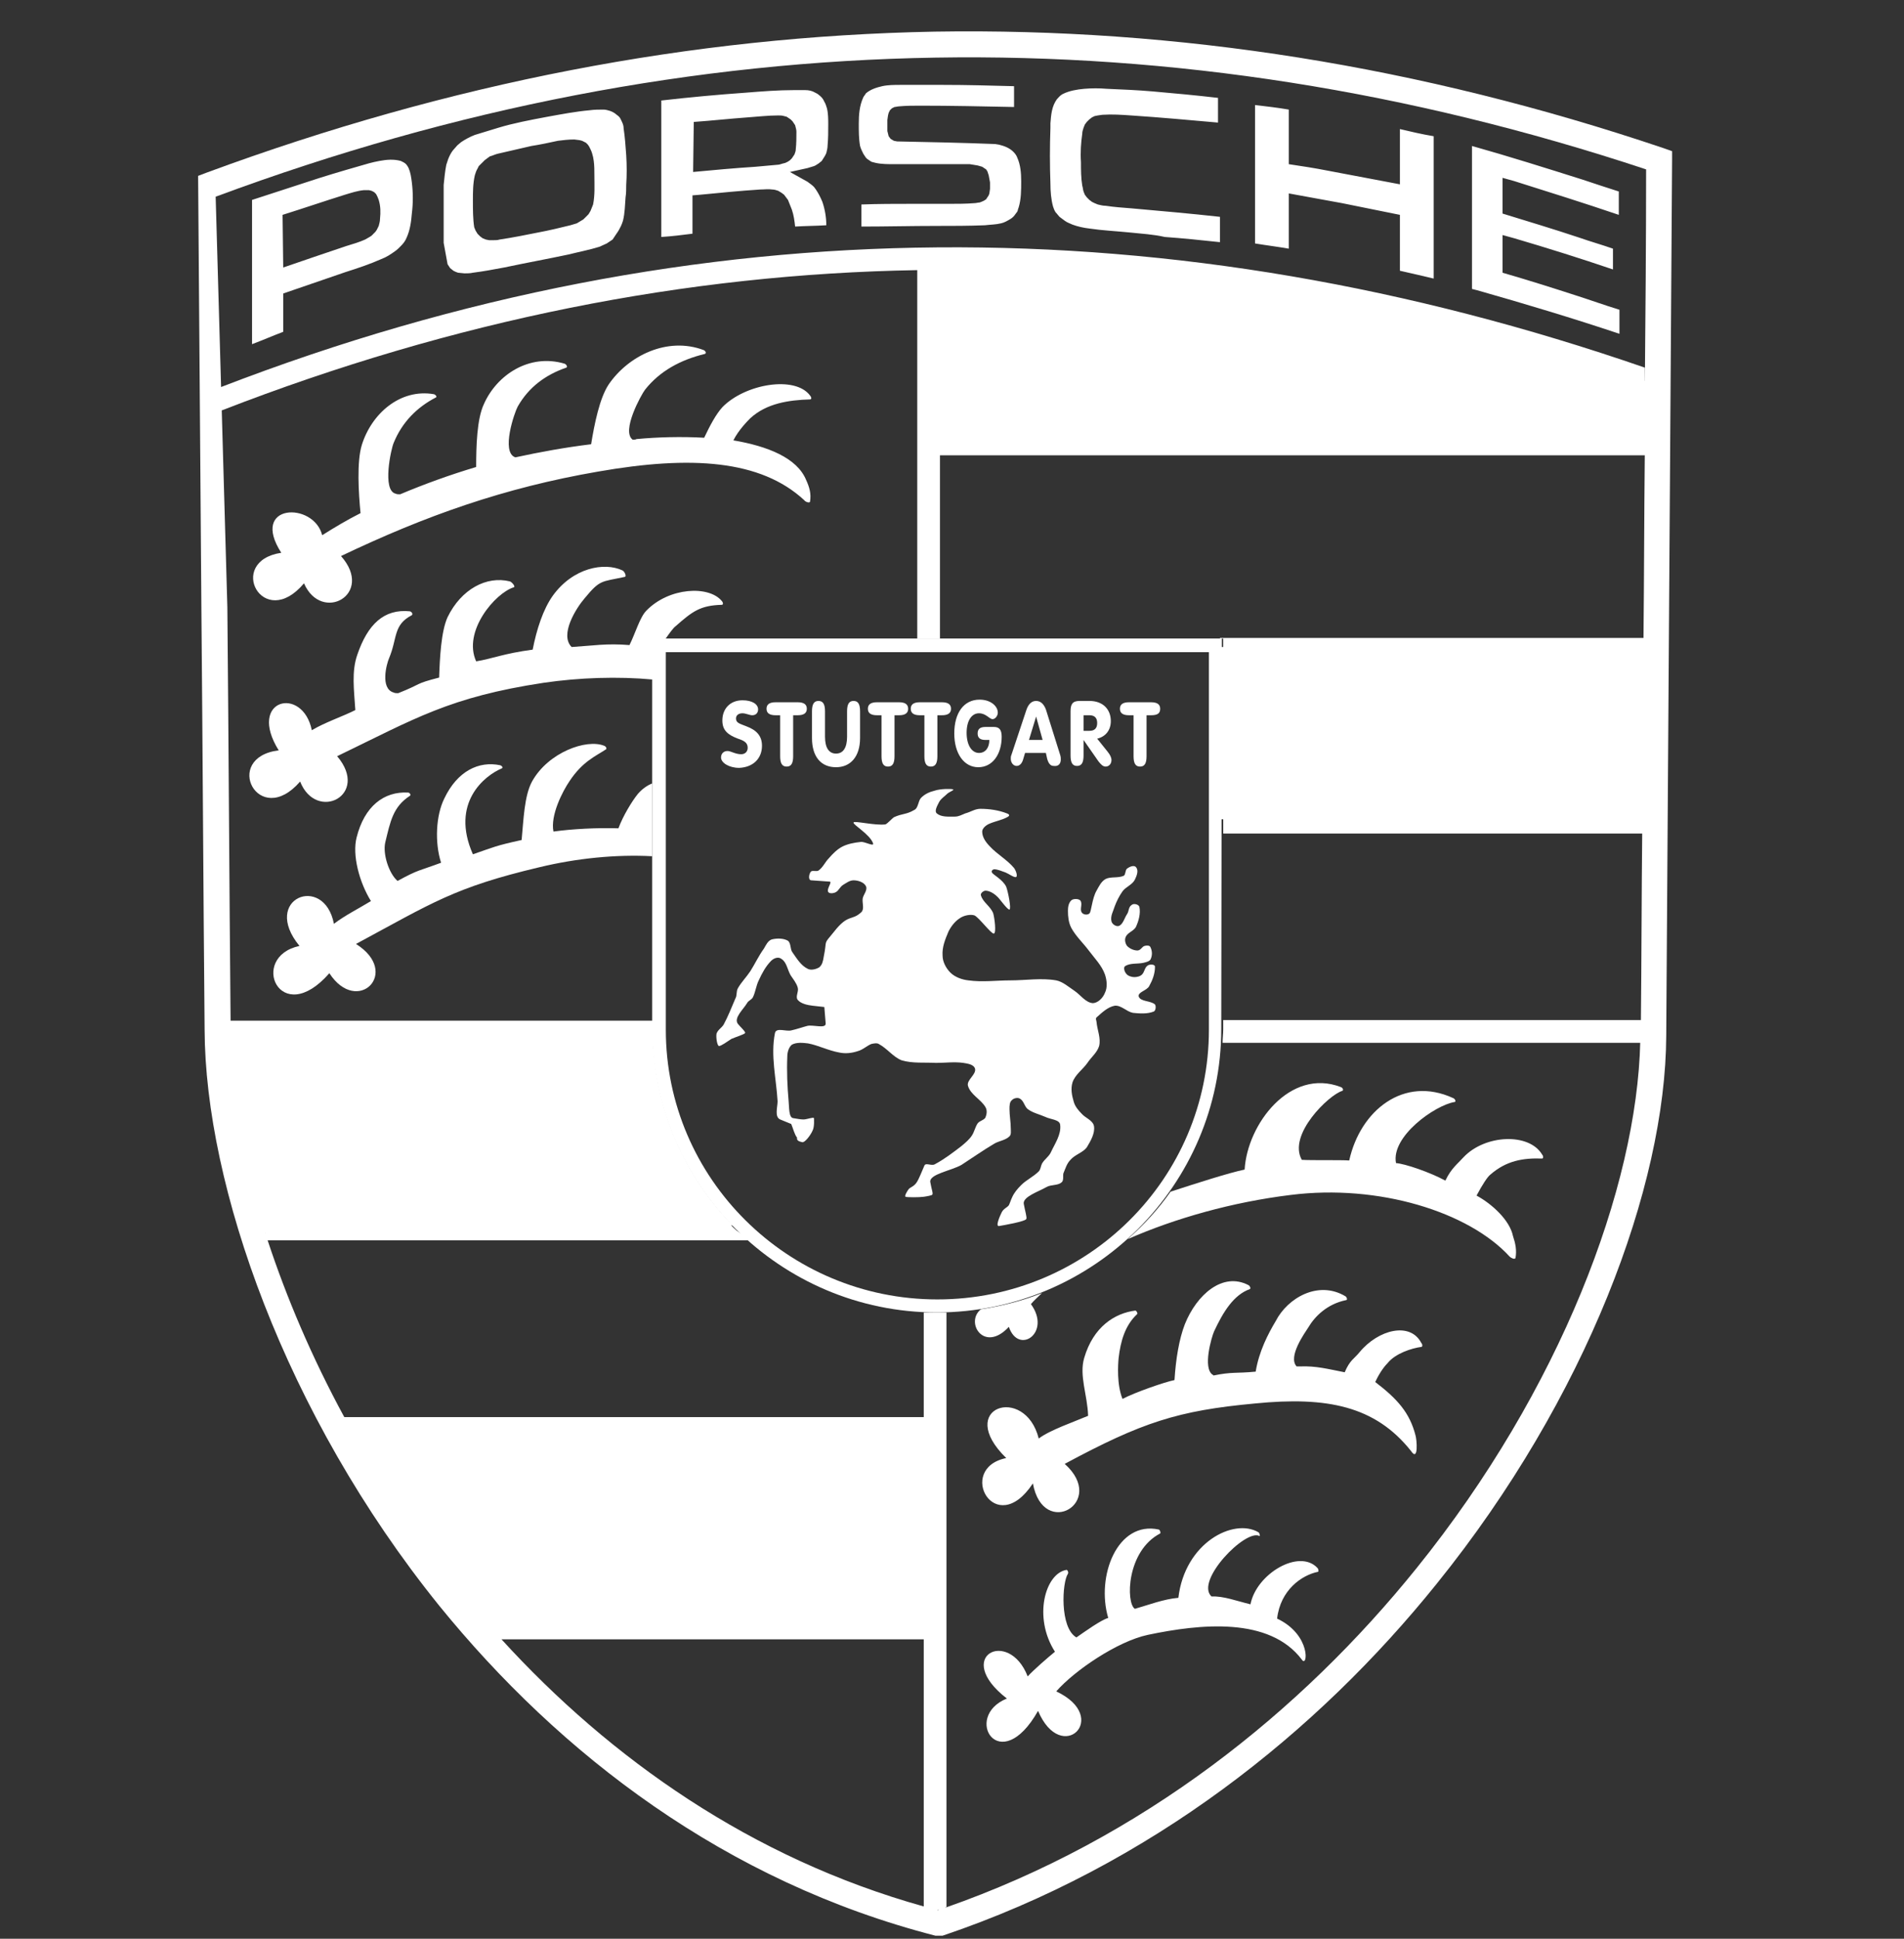 <svg width="56" height="57" viewBox="0 0 56 57" fill="none" xmlns="http://www.w3.org/2000/svg">
<rect x="0" y="0" width="56" height="57" fill="#333333" stroke="none"/>
<g clip-path="url(#clip0_420_7567)">
<path d="M30.551 42.294C30.875 42.046 31.602 41.798 32.003 41.626C31.984 41.014 31.735 40.441 31.888 39.925C32.156 39.008 32.786 38.607 33.398 38.531C33.436 38.55 33.474 38.626 33.436 38.645C33.092 38.97 32.958 39.428 32.901 39.925C32.882 40.116 32.843 40.709 33.015 41.129C33.378 40.938 34.257 40.632 34.544 40.575C34.582 39.964 34.678 39.371 34.849 38.932C35.193 38.072 35.958 37.384 36.722 37.785C36.76 37.804 36.798 37.881 36.76 37.9C36.282 38.072 35.977 38.569 35.709 39.142C35.633 39.314 35.365 40.231 35.671 40.422C35.671 40.422 35.69 40.422 35.69 40.441C36.244 40.327 36.34 40.384 36.932 40.327C37.028 39.734 37.295 39.218 37.524 38.836C37.868 38.167 38.766 37.633 39.569 38.11C39.607 38.129 39.645 38.225 39.588 38.225C39.034 38.339 38.671 38.703 38.48 39.027C38.384 39.18 37.868 39.887 38.136 40.174C38.155 40.174 38.193 40.174 38.231 40.174C38.709 40.154 39.053 40.25 39.55 40.346C39.703 39.983 39.836 39.944 39.989 39.753C40.543 39.085 41.479 38.855 41.804 39.486C41.842 39.524 41.842 39.6 41.804 39.6C41.518 39.639 41.04 39.791 40.811 40.078C40.753 40.135 40.6 40.307 40.448 40.632C41.097 41.129 41.46 41.53 41.632 42.199C41.67 42.313 41.728 43.001 41.498 42.657C40.448 41.339 39.034 41.053 36.913 41.263C34.639 41.473 33.589 41.817 31.315 43.039C32.576 44.167 30.684 45.275 30.379 43.613C29.27 45.294 28.105 43.173 29.595 42.868C28.067 41.377 30.149 40.69 30.551 42.294Z" fill="white"/>
<path d="M34.429 35.036C35.251 34.769 36.149 34.482 36.607 34.386C36.684 33.049 37.945 31.387 39.435 31.96C39.492 31.979 39.53 32.056 39.473 32.075C39.091 32.189 37.868 33.355 38.288 34.1C38.594 34.119 39.435 34.1 39.683 34.119C40.008 32.648 41.288 31.616 42.74 32.285C42.798 32.304 42.836 32.4 42.779 32.4C42.205 32.495 40.906 33.412 41.059 34.196C41.326 34.215 42.052 34.463 42.511 34.711C42.683 34.348 42.874 34.215 43.046 34.023C43.676 33.355 44.976 33.297 45.358 33.947C45.396 33.985 45.396 34.062 45.358 34.062C44.804 34.043 44.307 34.119 43.829 34.539C43.753 34.597 43.6 34.826 43.428 35.151C43.887 35.399 44.403 35.877 44.498 36.335C44.574 36.565 44.613 36.756 44.574 36.985C44.555 37.042 44.441 36.985 44.403 36.947C43.199 35.628 40.543 34.807 37.964 35.132C36.244 35.342 34.563 35.819 33.168 36.431C33.646 36.011 34.066 35.552 34.429 35.036ZM30.646 38.017C30.531 38.131 30.417 38.227 30.321 38.342C30.933 39.182 29.958 39.851 29.672 39.01C28.946 39.794 28.372 38.877 28.85 38.494C29.462 38.399 30.073 38.246 30.646 38.017Z" fill="white"/>
<path d="M30.226 49.288C30.398 49.097 30.818 48.734 31.028 48.562C30.378 47.55 30.741 46.251 31.372 46.155C31.41 46.174 31.429 46.231 31.41 46.27C31.238 46.518 31.162 47.855 31.659 48.142C31.907 47.97 32.385 47.626 32.595 47.569C32.232 46.346 32.862 44.703 34.085 44.97C34.123 44.989 34.142 45.066 34.123 45.085C33.13 45.601 33.111 47.129 33.378 47.301C33.779 47.187 34.219 47.015 34.658 46.977C34.849 45.353 36.282 44.627 37.008 45.047C37.046 45.066 37.066 45.161 37.046 45.161C36.645 44.932 35.136 46.48 35.633 46.938C35.976 46.919 36.378 47.072 36.779 47.168C36.951 46.27 38.212 45.525 38.747 46.098C38.785 46.136 38.785 46.212 38.766 46.212C38.288 46.308 37.658 46.747 37.562 47.588C38.575 48.066 38.46 49.059 38.288 48.792C37.333 47.531 35.308 47.741 33.76 48.066C32.862 48.257 31.601 49.117 31.066 49.728C32.69 50.492 31.219 51.925 30.531 50.301C29.404 52.288 28.296 50.473 29.614 49.938C28.009 48.696 29.671 47.855 30.226 49.288Z" fill="white"/>
<path d="M13.871 47.779C12.266 45.926 10.909 43.92 9.82 41.895H27.398V47.779H13.871Z" fill="white"/>
<path d="M35.862 19.023H48.778V24.087H35.862V19.023Z" fill="white"/>
<path d="M48.777 11.343L44.956 9.987L40.505 9.089L35.499 8L30.856 7.637H27.321V12.967H48.758L48.777 11.343Z" fill="white"/>
<path d="M8.999 5.362C9.515 5.19 10.031 5.037 10.566 4.884C10.757 4.827 10.948 4.77 11.158 4.732C11.368 4.693 11.578 4.674 11.788 4.732L11.865 4.77C11.941 4.808 11.979 4.865 12.018 4.942C12.075 5.075 12.094 5.209 12.113 5.362C12.151 5.668 12.151 5.973 12.113 6.279C12.094 6.527 12.056 6.776 11.96 6.986C11.922 7.082 11.865 7.158 11.788 7.234C11.731 7.292 11.674 7.349 11.616 7.387C11.483 7.483 11.368 7.559 11.215 7.617C10.871 7.769 10.527 7.884 10.164 7.999C9.553 8.209 8.942 8.419 8.33 8.629V9.756C8.024 9.871 7.719 10.005 7.413 10.119V5.878C7.948 5.706 8.464 5.534 8.999 5.362ZM8.33 7.865C8.942 7.655 9.553 7.445 10.184 7.234C10.374 7.177 10.566 7.12 10.738 7.043L10.871 6.967L10.929 6.929L10.986 6.871L11.043 6.814L11.082 6.757L11.139 6.642C11.158 6.566 11.177 6.508 11.177 6.432C11.196 6.241 11.196 6.069 11.139 5.878L11.101 5.782L11.062 5.706L11.005 5.649L10.929 5.61L10.852 5.591H10.776H10.699C10.508 5.61 10.336 5.668 10.145 5.725C9.534 5.916 8.922 6.126 8.311 6.317L8.33 7.865ZM16.106 3.432C16.527 3.356 16.928 3.279 17.348 3.241C17.482 3.222 17.616 3.222 17.75 3.222C17.807 3.222 17.883 3.241 17.941 3.26C17.998 3.279 18.036 3.299 18.093 3.337C18.132 3.375 18.17 3.394 18.208 3.432C18.246 3.471 18.265 3.528 18.285 3.566C18.323 3.642 18.342 3.7 18.342 3.776C18.38 4.025 18.399 4.292 18.418 4.56C18.437 4.865 18.437 5.152 18.418 5.438C18.418 5.553 18.418 5.687 18.399 5.801C18.38 6.031 18.38 6.26 18.323 6.489C18.304 6.547 18.285 6.604 18.265 6.642C18.227 6.719 18.189 6.795 18.132 6.871L18.017 7.043L17.845 7.158C17.769 7.196 17.711 7.215 17.635 7.254C17.329 7.349 17.023 7.406 16.718 7.483C16.087 7.617 15.457 7.731 14.826 7.865C14.521 7.922 14.215 7.98 13.909 8.018C13.833 8.037 13.737 8.037 13.661 8.037L13.47 8.018C13.412 7.999 13.374 7.98 13.336 7.96L13.24 7.884L13.164 7.769L13.049 7.139V5.438C13.069 5.247 13.088 5.037 13.126 4.846L13.183 4.674C13.221 4.579 13.26 4.502 13.317 4.426L13.451 4.273L13.565 4.177C13.68 4.101 13.814 4.025 13.966 3.967L14.654 3.757C15.094 3.623 15.591 3.528 16.106 3.432ZM15.629 4.292L14.635 4.521C14.559 4.54 14.482 4.579 14.406 4.598L14.329 4.655L14.253 4.712L14.196 4.77L14.138 4.827L14.081 4.884L14.043 4.961C14.005 5.018 13.986 5.095 13.966 5.152C13.909 5.4 13.909 5.649 13.909 5.897C13.909 6.164 13.909 6.432 13.947 6.68L13.986 6.776L14.043 6.871L14.119 6.948L14.196 7.005L14.291 7.043L14.387 7.062H14.502C14.578 7.062 14.635 7.062 14.693 7.043C15.075 6.986 15.457 6.91 15.839 6.833C16.145 6.776 16.469 6.699 16.775 6.623C16.832 6.604 16.909 6.585 16.966 6.566L17.062 6.508L17.157 6.451L17.234 6.375L17.31 6.298L17.367 6.203L17.406 6.107L17.444 6.012C17.501 5.725 17.482 5.458 17.482 5.171C17.482 5.018 17.482 4.865 17.463 4.732L17.444 4.617C17.425 4.54 17.406 4.464 17.367 4.388L17.329 4.311L17.291 4.254L17.234 4.197L17.195 4.177L17.119 4.139L17.043 4.12L16.89 4.101C16.718 4.101 16.565 4.12 16.412 4.139C16.145 4.197 15.877 4.254 15.629 4.292ZM21.934 2.725C22.411 2.687 22.889 2.649 23.367 2.649C23.462 2.649 23.577 2.649 23.672 2.649C23.787 2.649 23.883 2.668 23.978 2.725C24.016 2.744 24.055 2.764 24.074 2.783C24.15 2.84 24.207 2.897 24.246 2.993C24.284 3.05 24.303 3.127 24.322 3.184C24.36 3.337 24.36 3.509 24.36 3.662C24.36 3.872 24.36 4.063 24.341 4.273C24.341 4.349 24.322 4.426 24.303 4.502L24.265 4.579C24.227 4.636 24.207 4.674 24.169 4.732L24.074 4.808C24.035 4.827 23.997 4.865 23.94 4.884C23.883 4.903 23.806 4.923 23.749 4.942L23.233 5.056L23.749 5.343C23.825 5.4 23.883 5.438 23.94 5.496L23.997 5.572C24.074 5.687 24.131 5.801 24.188 5.935C24.265 6.164 24.303 6.394 24.303 6.623C23.997 6.642 23.692 6.642 23.386 6.661C23.367 6.489 23.348 6.336 23.29 6.164L23.214 5.973L23.176 5.878L23.118 5.801L23.061 5.725L22.985 5.668L22.889 5.61C22.832 5.591 22.774 5.572 22.717 5.572C22.602 5.553 22.469 5.572 22.354 5.572C21.762 5.61 21.189 5.668 20.596 5.725L20.367 5.744V6.871C20.061 6.91 19.756 6.948 19.45 6.967V2.955C20.291 2.859 21.112 2.783 21.934 2.725ZM20.386 5.056C20.997 4.999 21.609 4.942 22.22 4.903C22.43 4.884 22.641 4.865 22.851 4.846C22.908 4.846 22.965 4.827 23.023 4.808L23.099 4.789L23.176 4.751L23.233 4.712L23.29 4.655L23.328 4.598L23.367 4.54C23.386 4.483 23.405 4.445 23.405 4.388C23.424 4.216 23.424 4.044 23.424 3.872C23.424 3.814 23.405 3.757 23.386 3.681L23.348 3.623L23.309 3.566L23.252 3.509L23.195 3.471L23.137 3.432L23.061 3.413C23.004 3.394 22.946 3.394 22.889 3.394C22.583 3.394 22.278 3.432 21.991 3.451C21.456 3.49 20.94 3.547 20.405 3.585L20.386 5.056ZM26.882 5.993C27.226 5.993 27.57 5.993 27.933 5.993C28.162 5.993 28.411 5.993 28.659 5.973C28.716 5.973 28.755 5.954 28.812 5.954C28.869 5.935 28.907 5.916 28.946 5.897L29.003 5.859L29.041 5.801L29.079 5.744L29.099 5.687L29.118 5.553V5.362L29.079 5.152L29.06 5.095L29.041 5.037L29.003 4.98L28.946 4.942L28.888 4.903L28.755 4.865L28.525 4.827H28.239H26.309C26.118 4.827 25.927 4.827 25.755 4.789C25.698 4.77 25.659 4.77 25.621 4.751L25.564 4.712L25.507 4.674L25.468 4.636L25.43 4.579L25.392 4.521C25.354 4.445 25.316 4.368 25.296 4.292C25.258 4.082 25.258 3.853 25.258 3.642C25.258 3.375 25.277 3.107 25.392 2.859C25.411 2.821 25.449 2.783 25.468 2.744C25.602 2.63 25.774 2.573 25.946 2.534C26.118 2.496 26.309 2.496 26.481 2.496C26.901 2.496 27.322 2.496 27.742 2.496C28.43 2.496 29.137 2.515 29.825 2.534V3.146C28.907 3.127 27.99 3.107 27.073 3.107C26.863 3.107 26.653 3.107 26.443 3.127C26.405 3.127 26.347 3.146 26.309 3.146L26.233 3.184L26.175 3.241L26.137 3.318L26.118 3.394L26.099 3.528C26.099 3.642 26.099 3.738 26.099 3.853L26.118 3.929L26.137 4.005L26.194 4.082L26.29 4.139L26.386 4.158C27.341 4.177 28.315 4.197 29.27 4.235L29.385 4.254C29.538 4.292 29.691 4.349 29.805 4.464C29.863 4.521 29.901 4.579 29.92 4.636C30.016 4.846 30.035 5.095 30.035 5.324C30.035 5.591 30.035 5.859 29.958 6.107C29.939 6.145 29.939 6.184 29.92 6.222L29.863 6.298C29.825 6.356 29.786 6.394 29.729 6.432C29.634 6.489 29.538 6.547 29.442 6.566C29.29 6.604 29.118 6.604 28.965 6.623C28.487 6.642 28.029 6.642 27.551 6.642C26.806 6.642 26.061 6.661 25.335 6.661C25.335 6.451 25.335 6.222 25.335 6.012C25.831 5.993 26.328 5.993 26.825 5.993H26.882ZM33.206 6.833C32.824 6.795 32.423 6.776 32.041 6.719C31.869 6.699 31.697 6.661 31.544 6.604C31.468 6.566 31.391 6.547 31.315 6.489C31.258 6.451 31.219 6.413 31.162 6.375C31.124 6.336 31.086 6.279 31.047 6.241C31.009 6.184 30.99 6.126 30.971 6.069C30.914 5.859 30.895 5.63 30.895 5.4C30.875 4.846 30.875 4.311 30.895 3.757V3.623C30.914 3.375 30.933 3.127 31.086 2.916C31.143 2.859 31.181 2.802 31.258 2.764C31.449 2.668 31.678 2.63 31.888 2.611C32.117 2.592 32.327 2.592 32.557 2.611C32.996 2.63 33.455 2.649 33.894 2.687C34.544 2.744 35.174 2.802 35.824 2.878V3.604C34.964 3.528 34.123 3.451 33.264 3.394C32.996 3.375 32.71 3.356 32.423 3.375L32.289 3.394L32.194 3.413L32.117 3.451L32.041 3.509L31.964 3.585L31.907 3.662L31.869 3.757C31.85 3.814 31.831 3.872 31.831 3.929C31.793 4.197 31.773 4.483 31.793 4.77C31.793 4.999 31.793 5.228 31.831 5.458C31.85 5.515 31.85 5.572 31.869 5.63L31.907 5.725L31.964 5.801L32.041 5.878L32.117 5.935L32.194 5.973L32.289 6.012C32.366 6.031 32.442 6.05 32.519 6.05C32.767 6.088 33.034 6.107 33.283 6.126C34.142 6.203 35.021 6.279 35.881 6.375C35.881 6.604 35.881 6.814 35.881 7.043V7.12C35.346 7.062 34.792 7.005 34.257 6.967C33.932 6.891 33.569 6.871 33.206 6.833ZM39.053 5.018C39.76 5.152 40.467 5.286 41.174 5.419V3.795C41.498 3.872 41.823 3.948 42.167 4.005V8.19C41.842 8.113 41.517 8.037 41.174 7.96V6.317C40.6 6.203 40.046 6.088 39.473 5.973C38.957 5.878 38.422 5.782 37.906 5.687V7.311C37.582 7.254 37.257 7.215 36.913 7.158V3.088C37.238 3.127 37.582 3.165 37.906 3.222V4.827C38.289 4.884 38.671 4.942 39.053 5.018ZM46.562 5.286C46.905 5.4 47.249 5.515 47.612 5.63V6.317C46.6 5.973 45.568 5.649 44.536 5.324L44.192 5.228V6.279C44.938 6.508 45.702 6.738 46.447 6.986C46.772 7.101 47.116 7.196 47.44 7.311V7.922C46.485 7.597 45.511 7.292 44.536 7.005L44.192 6.91V8.018C44.918 8.228 45.644 8.457 46.351 8.686C46.772 8.82 47.192 8.973 47.631 9.107V9.814C46.256 9.355 44.861 8.935 43.447 8.534L43.294 8.495V4.292C44.383 4.598 45.472 4.942 46.562 5.286Z" fill="white"/>
<path d="M7.356 36.028C6.744 33.983 6.42 32.073 6.4 30.43H19.201C19.24 32.589 20.138 34.576 21.552 36.028H7.356Z" fill="white"/>
<path d="M5.827 5.171L6.076 5.076C13.221 2.439 20.348 1.064 27.494 0.93C34.639 0.815 41.766 1.942 48.911 4.35L49.179 4.445V4.713C49.122 13.291 49.064 21.87 49.007 30.449C48.988 34.881 46.657 41.11 42.263 46.555C38.728 50.95 33.837 54.847 27.723 56.911H27.513C21.341 55.325 16.469 51.58 12.915 47.205C8.368 41.569 6.037 34.843 6.018 30.277C5.98 26.131 5.961 21.985 5.923 17.858L5.827 5.171ZM14.157 47.549H27.15V42.333H10.489C10.432 42.237 10.374 42.142 10.336 42.046C11.234 43.651 12.285 45.237 13.489 46.746C13.718 47.014 13.928 47.281 14.157 47.549ZM27.169 48.198H14.75C17.959 51.714 22.106 54.637 27.169 56.051V48.198ZM14.482 47.912C14.463 47.893 14.463 47.893 14.463 47.873C14.463 47.893 14.482 47.912 14.482 47.912ZM10.126 41.664H27.169V38.588C27.302 38.588 27.436 38.588 27.57 38.588C27.665 38.588 27.742 38.588 27.837 38.588V56.07C27.818 56.07 27.799 56.089 27.799 56.089C33.607 54.064 38.269 50.319 41.67 46.097C45.893 40.862 48.147 34.901 48.243 30.621C48.243 30.64 48.243 30.64 48.243 30.659H35.958C35.958 30.525 35.977 30.391 35.977 30.258V29.99H48.262C48.281 28.156 48.281 26.322 48.3 24.507H35.977V23.857H48.3C48.319 22.367 48.319 20.896 48.338 19.424H35.977V18.775H35.881V18.756H48.338C48.357 16.96 48.357 15.183 48.376 13.387H27.646V18.775H26.978V7.942C20.176 8.056 13.355 9.413 6.515 12.069L6.496 11.381C13.527 8.668 20.558 7.33 27.57 7.273C34.525 7.216 41.46 8.419 48.376 10.808C48.376 11.037 48.376 11.266 48.376 11.495C48.396 9.317 48.415 7.139 48.415 4.98C41.441 2.668 34.467 1.579 27.513 1.694C20.443 1.809 13.393 3.165 6.343 5.783L6.687 17.858C6.725 21.908 6.744 25.959 6.782 30.028C6.782 30.028 6.782 30.028 6.782 30.009H19.221V30.277C19.221 30.41 19.221 30.544 19.24 30.678H6.763C6.802 32.206 7.126 33.983 7.68 35.856C7.68 35.837 7.661 35.818 7.661 35.798H21.303C21.418 35.932 21.532 36.066 21.666 36.181L22.086 36.467H7.872C8.426 38.148 9.171 39.906 10.126 41.664ZM7.833 36.333C7.814 36.295 7.814 36.257 7.795 36.238C7.814 36.276 7.833 36.295 7.833 36.333ZM7.757 36.085C7.738 36.047 7.738 36.009 7.719 35.97C7.738 36.009 7.757 36.047 7.757 36.085ZM48.224 30.277V30.296C48.224 30.296 48.224 30.296 48.224 30.277ZM48.224 30.391V30.41C48.224 30.41 48.224 30.41 48.224 30.391ZM48.224 30.391C48.224 30.372 48.224 30.372 48.224 30.372V30.391ZM48.224 30.334C48.224 30.315 48.224 30.315 48.224 30.315V30.334ZM48.224 30.047C48.224 30.028 48.224 30.028 48.224 30.028V30.047ZM27.646 12.737H48.357C48.357 12.852 48.357 12.947 48.357 13.062C48.357 12.546 48.357 12.03 48.357 11.515C41.46 9.107 34.563 7.904 27.646 7.942V12.737ZM27.608 56.147C27.589 56.147 27.589 56.147 27.57 56.166C27.589 56.166 27.589 56.166 27.608 56.147ZM27.341 56.108C27.283 56.089 27.245 56.089 27.188 56.07C27.245 56.07 27.302 56.089 27.341 56.108Z" fill="white"/>
<path d="M9.476 15.736C9.839 15.507 10.222 15.278 10.604 15.087C10.546 14.494 10.489 13.577 10.642 13.081C10.928 12.163 11.769 11.418 12.763 11.59C12.82 11.609 12.858 11.667 12.82 11.686C12.266 11.972 11.826 12.412 11.578 13.023C11.502 13.195 11.234 14.418 11.635 14.514C11.674 14.533 11.712 14.533 11.769 14.533C12.495 14.227 13.24 13.959 14.005 13.73C14.005 13.138 14.024 12.316 14.234 11.877C14.616 11.017 15.571 10.387 16.603 10.692C16.66 10.711 16.698 10.788 16.66 10.807C16.049 11.017 15.552 11.38 15.227 11.953C15.132 12.125 14.73 13.291 15.151 13.444H15.17C15.877 13.291 16.603 13.157 17.386 13.061C17.482 12.469 17.635 11.705 17.902 11.304C18.475 10.463 19.622 9.89 20.692 10.291C20.749 10.31 20.787 10.387 20.73 10.406C20.023 10.578 19.412 10.902 18.972 11.457C18.857 11.609 18.265 12.679 18.609 12.928C18.647 12.928 18.686 12.928 18.724 12.909C19.335 12.851 20.042 12.832 20.711 12.87C20.883 12.507 21.055 12.183 21.246 11.972C21.914 11.285 23.386 11.036 23.825 11.629C23.863 11.667 23.882 11.743 23.825 11.743C23.195 11.762 22.545 11.858 22.067 12.297C21.991 12.374 21.723 12.641 21.57 12.947C22.583 13.119 23.443 13.463 23.71 14.112C23.806 14.322 23.863 14.514 23.825 14.743C23.825 14.8 23.691 14.762 23.653 14.705C22.373 13.52 20.329 13.386 17.596 13.864C14.826 14.341 12.514 15.163 10.03 16.348C11.024 17.475 9.457 18.335 8.941 17.15C7.738 18.583 6.63 16.5 8.273 16.252C7.336 14.8 9.228 14.743 9.476 15.736Z" fill="white"/>
<path d="M9.821 27.161C10.145 26.913 10.566 26.703 10.91 26.492C10.566 25.938 10.355 25.136 10.489 24.62C10.719 23.703 11.292 23.264 11.999 23.302C12.056 23.302 12.094 23.378 12.056 23.397C11.559 23.722 11.483 24.142 11.33 24.773C11.254 25.117 11.444 25.69 11.693 25.9C12.323 25.556 12.304 25.614 12.973 25.365C12.782 24.773 12.82 23.97 13.069 23.474C13.451 22.671 14.081 22.366 14.712 22.499C14.769 22.518 14.807 22.576 14.75 22.595C14.253 22.805 13.241 23.607 13.909 25.117C14.521 24.907 14.559 24.868 15.342 24.697C15.399 24.104 15.419 23.397 15.648 22.977C16.125 22.117 17.253 21.716 17.769 21.926C17.826 21.945 17.864 22.022 17.807 22.041C17.52 22.232 17.138 22.385 16.756 22.958C16.546 23.264 16.183 23.97 16.278 24.448C16.832 24.372 17.558 24.333 18.189 24.353C18.323 23.989 18.59 23.55 18.762 23.34C18.877 23.206 19.03 23.092 19.183 23.034V25.174C18.132 25.117 16.966 25.231 15.858 25.499C13.355 26.091 12.706 26.55 10.47 27.753C11.808 28.594 10.508 29.874 9.687 28.613C8.235 30.275 7.299 28.136 8.808 27.811C7.662 26.416 9.534 25.671 9.821 27.161Z" fill="white"/>
<path d="M9.171 21.469C9.553 21.24 10.069 21.068 10.451 20.877C10.413 20.284 10.336 19.749 10.508 19.253C10.814 18.355 11.292 17.896 12.056 17.973C12.113 17.992 12.152 18.049 12.113 18.087C11.559 18.374 11.693 18.756 11.445 19.348C11.368 19.52 11.177 20.246 11.578 20.361C11.617 20.38 11.655 20.38 11.712 20.38C12.438 20.093 12.171 20.112 12.916 19.921C12.935 19.348 12.973 18.565 13.164 18.145C13.565 17.323 14.31 16.922 14.998 17.094C15.056 17.113 15.17 17.247 15.113 17.266C14.559 17.438 13.604 18.565 14.005 19.444C14.482 19.367 14.807 19.214 15.667 19.1C15.782 18.508 15.973 17.915 16.259 17.514C16.852 16.692 17.769 16.52 18.304 16.769C18.361 16.788 18.437 16.941 18.38 16.96C17.673 17.113 17.654 17.036 17.195 17.59C16.947 17.877 16.45 18.66 16.813 19.023C17.425 18.985 17.845 18.909 18.514 18.966C18.686 18.622 18.82 18.145 19.011 17.953C19.679 17.266 20.845 17.208 21.227 17.667C21.265 17.705 21.284 17.782 21.227 17.782C20.596 17.801 20.367 17.973 19.87 18.412C19.813 18.45 19.698 18.603 19.565 18.794H19.202V19.979C18.17 19.883 17.043 19.921 15.992 20.074C13.221 20.494 12.209 21.125 9.916 22.233C10.89 23.38 9.305 24.182 8.827 22.978C7.604 24.392 6.515 22.271 8.197 22.061C7.26 20.552 8.903 20.151 9.171 21.469Z" fill="white"/>
<path d="M35.556 19.175V30.275C35.556 34.651 31.983 38.204 27.57 38.204C23.175 38.204 19.583 34.651 19.583 30.275V19.175H35.556ZM35.938 18.773H19.182V30.256C19.182 34.823 22.946 38.587 27.551 38.587C32.174 38.587 35.919 34.823 35.919 30.256L35.938 18.773Z" fill="white"/>
<path d="M27.207 26.913C27.283 26.99 27.455 26.894 27.513 26.818C27.646 26.608 27.627 26.34 27.646 26.073C27.665 25.786 27.665 25.538 27.57 25.27C27.417 24.812 27.207 24.449 26.691 24.372C26.634 24.353 26.519 24.468 26.557 24.506C26.901 24.869 27.035 24.85 27.131 25.404C27.226 25.939 27.169 26.875 27.207 26.913ZM23.596 33.581C23.672 33.6 23.844 33.371 23.901 33.237C23.959 33.123 23.94 32.894 23.94 32.874C23.921 32.836 23.73 32.913 23.634 32.913C23.538 32.913 23.462 32.894 23.328 32.874C23.195 32.855 23.214 32.55 23.195 32.378C23.156 31.938 23.137 31.499 23.156 31.059C23.156 30.945 23.195 30.792 23.29 30.715C23.424 30.639 23.615 30.658 23.768 30.677C24.073 30.735 24.36 30.887 24.685 30.945C24.857 30.983 25.048 30.964 25.22 30.907C25.373 30.868 25.487 30.754 25.621 30.696C25.698 30.677 25.793 30.658 25.85 30.696C26.099 30.83 26.271 31.078 26.519 31.174C26.844 31.27 27.188 31.231 27.532 31.25C27.799 31.25 28.067 31.212 28.334 31.25C28.449 31.27 28.64 31.289 28.678 31.422C28.716 31.594 28.43 31.747 28.468 31.919C28.544 32.187 28.85 32.32 28.984 32.55C29.041 32.645 29.022 32.76 28.984 32.855C28.945 32.932 28.812 32.951 28.755 33.027C28.678 33.142 28.659 33.276 28.582 33.39C28.506 33.505 28.392 33.6 28.277 33.696C28.028 33.887 27.78 34.078 27.494 34.231C27.398 34.288 27.226 34.174 27.188 34.269C27.111 34.441 27.035 34.651 26.959 34.766C26.882 34.881 26.787 34.9 26.729 34.957C26.672 35.033 26.596 35.167 26.634 35.186C26.672 35.205 27.035 35.205 27.169 35.186C27.302 35.167 27.379 35.148 27.417 35.129C27.455 35.091 27.398 34.976 27.36 34.747C27.341 34.518 27.971 34.422 28.277 34.25C28.602 34.04 28.926 33.811 29.251 33.62C29.385 33.543 29.576 33.524 29.691 33.409C29.748 33.352 29.729 33.257 29.729 33.18C29.729 32.989 29.691 32.798 29.691 32.607C29.691 32.511 29.691 32.397 29.767 32.34C29.824 32.282 29.939 32.263 29.996 32.301C30.111 32.359 30.13 32.531 30.226 32.607C30.378 32.722 30.57 32.76 30.741 32.836C30.894 32.913 31.162 32.913 31.181 33.066C31.219 33.352 31.028 33.62 30.913 33.868C30.856 34.002 30.722 34.078 30.646 34.212C30.608 34.288 30.608 34.384 30.55 34.441C30.398 34.594 30.187 34.69 30.035 34.842C29.92 34.957 29.824 35.072 29.767 35.205C29.729 35.282 29.71 35.358 29.672 35.435C29.614 35.511 29.519 35.53 29.461 35.645C29.404 35.76 29.27 36.065 29.385 36.046C29.5 36.027 30.168 35.912 30.187 35.836C30.206 35.779 30.149 35.607 30.111 35.396C30.073 35.186 30.55 35.033 30.78 34.9C30.913 34.823 31.105 34.861 31.219 34.766C31.296 34.709 31.257 34.575 31.276 34.498C31.334 34.365 31.372 34.212 31.487 34.097C31.62 33.944 31.85 33.887 31.964 33.734C32.079 33.543 32.213 33.314 32.175 33.104C32.136 32.932 31.926 32.874 31.811 32.741C31.716 32.645 31.62 32.531 31.582 32.397C31.525 32.206 31.487 32.015 31.544 31.824C31.62 31.594 31.85 31.442 31.983 31.25C32.098 31.078 32.27 30.945 32.327 30.754C32.385 30.524 32.27 30.276 32.251 30.047C32.251 30.009 32.213 29.951 32.251 29.913C32.404 29.779 32.576 29.607 32.786 29.569C32.977 29.55 33.13 29.741 33.321 29.779C33.512 29.798 33.741 29.817 33.932 29.741C33.989 29.722 34.009 29.588 33.97 29.531C33.837 29.416 33.55 29.454 33.493 29.302C33.455 29.168 33.722 29.13 33.798 28.996C33.894 28.824 33.97 28.633 33.97 28.423C33.97 28.346 33.818 28.346 33.76 28.384C33.665 28.442 33.665 28.576 33.588 28.652C33.531 28.709 33.435 28.728 33.359 28.728C33.283 28.728 33.168 28.69 33.13 28.633C33.072 28.576 33.034 28.442 33.092 28.404C33.244 28.308 33.455 28.346 33.627 28.308C33.703 28.289 33.798 28.27 33.837 28.212C33.894 28.098 33.894 27.964 33.837 27.849C33.818 27.792 33.722 27.792 33.665 27.811C33.588 27.83 33.55 27.945 33.455 27.945C33.34 27.945 33.225 27.888 33.149 27.811C33.092 27.735 33.072 27.62 33.111 27.544C33.168 27.41 33.359 27.372 33.416 27.238C33.493 27.066 33.55 26.856 33.512 26.665C33.493 26.588 33.34 26.55 33.283 26.608C33.187 26.665 33.206 26.799 33.149 26.875C33.072 26.99 33.034 27.162 32.92 27.219C32.843 27.257 32.709 27.181 32.69 27.085C32.652 26.932 32.748 26.78 32.786 26.646C32.843 26.493 32.92 26.34 33.015 26.206C33.111 26.073 33.302 26.015 33.378 25.863C33.435 25.748 33.493 25.595 33.416 25.5C33.359 25.423 33.225 25.48 33.149 25.538C33.092 25.576 33.111 25.71 33.053 25.748C32.881 25.824 32.671 25.767 32.518 25.843C32.385 25.92 32.327 26.053 32.251 26.187C32.117 26.417 32.098 26.818 32.041 26.856C31.983 26.913 31.85 26.894 31.811 26.818C31.754 26.722 31.85 26.569 31.773 26.474C31.716 26.417 31.563 26.417 31.506 26.474C31.429 26.55 31.41 26.665 31.41 26.78C31.41 26.951 31.429 27.123 31.506 27.276C31.64 27.525 31.85 27.716 32.022 27.945C32.194 28.174 32.404 28.384 32.499 28.652C32.557 28.824 32.576 29.034 32.499 29.187C32.442 29.34 32.289 29.493 32.136 29.493C31.926 29.474 31.773 29.244 31.601 29.13C31.429 29.015 31.257 28.862 31.066 28.824C30.627 28.747 30.168 28.824 29.71 28.824C29.308 28.824 28.888 28.881 28.487 28.824C28.296 28.805 28.086 28.728 27.952 28.595C27.818 28.461 27.723 28.27 27.723 28.098C27.704 27.849 27.799 27.62 27.895 27.391C27.971 27.238 28.086 27.085 28.239 26.99C28.353 26.913 28.544 26.875 28.659 26.913C28.793 26.971 29.156 27.467 29.232 27.448C29.308 27.429 29.251 26.99 29.213 26.856C29.137 26.646 28.907 26.531 28.85 26.321C28.831 26.264 28.926 26.187 28.984 26.187C29.098 26.187 29.232 26.264 29.328 26.359C29.385 26.398 29.633 26.761 29.691 26.741C29.748 26.722 29.652 26.226 29.595 26.073C29.5 25.863 29.194 25.71 29.175 25.652C29.156 25.614 29.175 25.576 29.232 25.557C29.347 25.557 29.461 25.614 29.576 25.652C29.672 25.691 29.824 25.805 29.882 25.786C29.939 25.767 29.882 25.595 29.824 25.519C29.614 25.27 29.328 25.117 29.117 24.888C29.003 24.773 28.888 24.621 28.888 24.449C28.888 24.353 29.003 24.258 29.098 24.219C29.27 24.143 29.5 24.105 29.652 24.009C29.71 23.971 29.672 23.933 29.614 23.914C29.366 23.818 29.098 23.78 28.831 23.78C28.678 23.78 28.544 23.875 28.392 23.914C28.296 23.952 28.2 24.009 28.086 24.009C27.895 24.009 27.684 24.028 27.551 23.914C27.474 23.837 27.57 23.684 27.627 23.57C27.684 23.474 27.78 23.417 27.857 23.34C27.914 23.283 28.086 23.226 28.028 23.207C27.971 23.188 27.665 23.188 27.494 23.245C27.341 23.283 27.207 23.34 27.092 23.455C26.997 23.551 27.016 23.761 26.882 23.818C26.653 23.952 26.538 23.914 26.29 24.028C26.233 24.067 26.099 24.219 26.041 24.238C25.736 24.277 25.124 24.124 25.105 24.181C25.067 24.238 25.583 24.525 25.678 24.793C25.717 24.907 25.43 24.735 25.315 24.754C25.124 24.773 24.933 24.812 24.78 24.888C24.628 24.965 24.494 25.098 24.379 25.232C24.265 25.347 24.207 25.5 24.073 25.595C24.016 25.633 23.882 25.576 23.844 25.633C23.787 25.71 23.768 25.882 23.863 25.882L24.398 25.92C24.494 25.92 24.303 26.13 24.36 26.226C24.398 26.283 24.532 26.264 24.589 26.226C24.666 26.187 24.704 26.073 24.799 26.015C24.895 25.958 24.991 25.882 25.105 25.882C25.239 25.882 25.411 25.939 25.468 26.053C25.526 26.168 25.392 26.302 25.373 26.417C25.354 26.55 25.43 26.722 25.334 26.818C25.048 27.085 24.952 26.856 24.532 27.391C24.188 27.811 24.341 27.582 24.226 28.136C24.207 28.251 24.188 28.365 24.093 28.442C23.997 28.499 23.844 28.537 23.749 28.48C23.558 28.384 23.443 28.193 23.309 28.002C23.233 27.907 23.271 27.735 23.175 27.659C23.042 27.582 22.851 27.582 22.698 27.62C22.583 27.659 22.526 27.792 22.469 27.888C22.316 28.098 22.201 28.346 22.067 28.556C21.953 28.728 21.8 28.881 21.704 29.053C21.647 29.149 21.685 29.263 21.628 29.359C21.513 29.626 21.418 29.875 21.284 30.123C21.227 30.219 21.112 30.276 21.074 30.391C21.055 30.505 21.093 30.754 21.15 30.754C21.208 30.754 21.399 30.62 21.513 30.544C21.647 30.486 21.895 30.41 21.915 30.372C21.934 30.333 21.781 30.2 21.704 30.104C21.571 29.932 21.857 29.684 21.972 29.493C22.01 29.416 22.105 29.397 22.144 29.321C22.22 29.168 22.239 28.977 22.316 28.824C22.411 28.614 22.526 28.404 22.679 28.251C22.755 28.174 22.889 28.117 22.984 28.193C23.137 28.289 23.156 28.499 23.252 28.671C23.328 28.786 23.424 28.9 23.462 29.034C23.5 29.149 23.386 29.302 23.462 29.397C23.558 29.512 23.749 29.55 23.901 29.569L24.245 29.607L24.284 30.085C24.303 30.257 23.921 30.123 23.749 30.161C23.596 30.2 23.443 30.257 23.271 30.295C23.118 30.333 22.832 30.2 22.793 30.372C22.66 31.04 22.832 31.709 22.87 32.378C22.87 32.55 22.774 32.836 22.946 32.913L23.271 33.046C23.328 33.18 23.366 33.352 23.443 33.448C23.424 33.543 23.519 33.562 23.596 33.581Z" fill="white"/>
<path d="M34.123 20.838C34.123 20.704 34.028 20.647 33.856 20.647H33.206C33.034 20.647 32.939 20.704 32.939 20.838C32.939 20.971 33.034 21.029 33.206 21.029H33.34V22.233C33.34 22.443 33.397 22.538 33.531 22.538C33.665 22.538 33.722 22.443 33.722 22.233V21.029H33.856C34.047 21.029 34.123 20.971 34.123 20.838ZM32.27 21.258C32.27 21.411 32.194 21.487 32.041 21.487H31.869V21.029H32.041C32.194 21.029 32.27 21.105 32.27 21.258ZM32.69 22.347C32.69 22.271 32.652 22.194 32.576 22.099L32.27 21.717C32.518 21.659 32.671 21.468 32.671 21.201C32.671 20.857 32.442 20.608 32.041 20.608H31.754C31.544 20.608 31.487 20.704 31.487 20.914V22.213C31.487 22.424 31.544 22.519 31.678 22.519C31.811 22.519 31.869 22.424 31.869 22.213V21.755L32.308 22.385C32.385 22.481 32.442 22.538 32.518 22.538C32.614 22.538 32.69 22.462 32.69 22.347ZM30.665 21.755H30.264L30.474 21.067L30.665 21.755ZM31.2 22.328C31.2 22.29 31.2 22.252 31.181 22.194L30.761 20.857C30.703 20.704 30.608 20.608 30.474 20.608C30.34 20.608 30.245 20.704 30.187 20.876L29.748 22.194C29.729 22.233 29.729 22.271 29.729 22.309C29.729 22.424 29.805 22.519 29.901 22.519C29.977 22.519 30.054 22.462 30.092 22.328L30.149 22.137H30.761L30.799 22.309C30.837 22.443 30.894 22.519 30.99 22.519C31.124 22.538 31.2 22.462 31.2 22.328ZM29.461 21.659C29.461 21.449 29.385 21.373 29.232 21.373H28.984C28.831 21.373 28.754 21.43 28.754 21.564C28.754 21.698 28.831 21.755 28.984 21.755H29.098C29.098 21.984 28.984 22.137 28.793 22.137C28.582 22.137 28.43 21.908 28.43 21.545C28.43 21.182 28.582 20.971 28.793 20.971C29.003 20.971 29.098 21.143 29.194 21.143C29.27 21.143 29.347 21.048 29.347 20.952C29.347 20.761 29.137 20.57 28.812 20.57C28.353 20.57 28.067 20.952 28.067 21.564C28.067 22.156 28.353 22.557 28.773 22.557C29.194 22.557 29.461 22.175 29.461 21.659ZM27.971 20.838C27.971 20.704 27.876 20.647 27.704 20.647H27.054C26.882 20.647 26.787 20.704 26.787 20.838C26.787 20.971 26.882 21.029 27.054 21.029H27.188V22.233C27.188 22.443 27.245 22.538 27.379 22.538C27.512 22.538 27.57 22.443 27.57 22.233V21.029H27.704C27.876 21.029 27.971 20.971 27.971 20.838ZM26.71 20.838C26.71 20.704 26.614 20.647 26.443 20.647H25.793C25.621 20.647 25.526 20.704 25.526 20.838C25.526 20.971 25.621 21.029 25.793 21.029H25.927V22.233C25.927 22.443 25.984 22.538 26.118 22.538C26.252 22.538 26.309 22.443 26.309 22.233V21.029H26.443C26.614 21.029 26.71 20.971 26.71 20.838ZM25.296 21.698V20.914C25.296 20.704 25.239 20.608 25.105 20.608C24.971 20.608 24.914 20.704 24.914 20.914V21.659C24.914 21.984 24.799 22.156 24.589 22.156C24.379 22.156 24.265 21.984 24.265 21.659V20.914C24.265 20.704 24.207 20.608 24.073 20.608C23.94 20.608 23.882 20.704 23.882 20.914V21.698C23.882 22.252 24.15 22.557 24.589 22.557C25.01 22.557 25.296 22.252 25.296 21.698ZM23.73 20.838C23.73 20.704 23.634 20.647 23.462 20.647H22.812C22.64 20.647 22.545 20.704 22.545 20.838C22.545 20.971 22.64 21.029 22.812 21.029H22.946V22.233C22.946 22.443 23.003 22.538 23.137 22.538C23.271 22.538 23.328 22.443 23.328 22.233V21.029H23.462C23.634 21.029 23.73 20.971 23.73 20.838ZM22.411 21.927C22.411 21.64 22.258 21.468 21.953 21.354C21.762 21.277 21.647 21.258 21.647 21.124C21.647 21.029 21.723 20.971 21.838 20.971C21.934 20.971 22.048 21.029 22.125 21.029C22.239 21.029 22.297 20.952 22.297 20.857C22.297 20.704 22.125 20.589 21.838 20.589C21.475 20.589 21.246 20.838 21.246 21.182C21.246 21.468 21.399 21.602 21.704 21.717C21.876 21.774 21.991 21.831 21.991 21.984C21.991 22.099 21.914 22.175 21.8 22.175C21.628 22.175 21.494 22.08 21.399 22.08C21.284 22.08 21.207 22.156 21.207 22.271C21.207 22.424 21.437 22.576 21.742 22.576C22.163 22.557 22.411 22.29 22.411 21.927Z" fill="white"/>
</g>
<defs>
<clipPath id="clip0_420_7567">
<rect width="56" height="56" fill="white" transform="translate(0 0.93)"/>
</clipPath>
</defs>
</svg>
